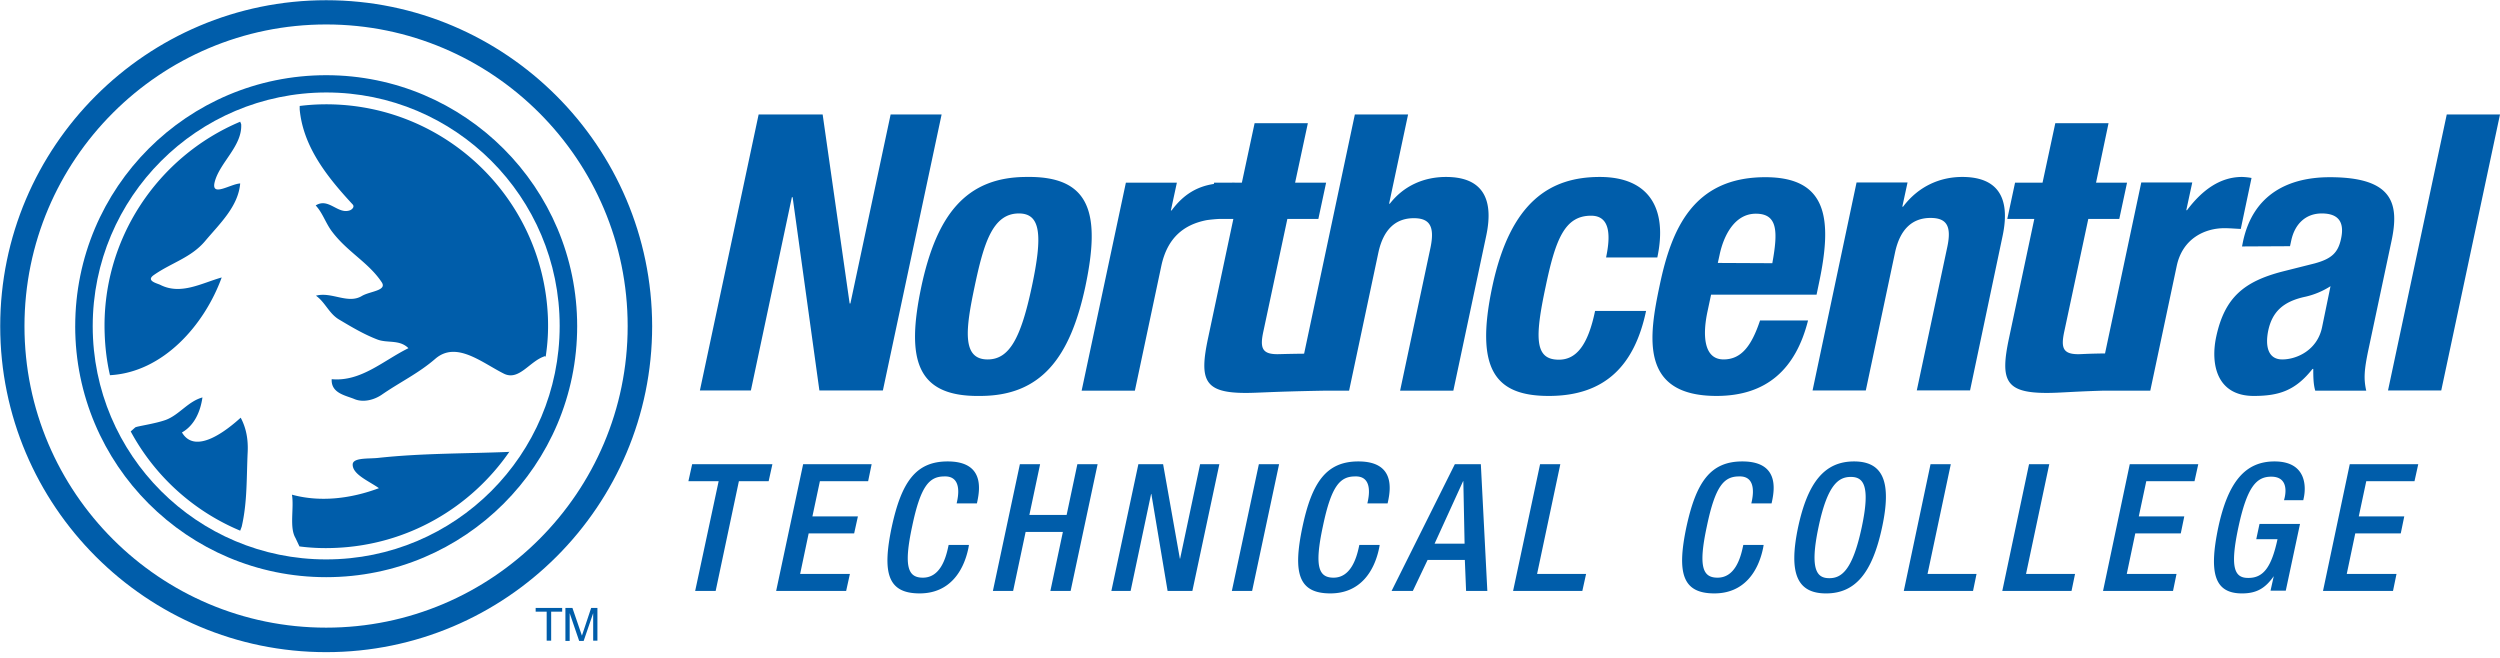 <svg width="152" height="40" viewBox="0 0 152 40" xmlns="http://www.w3.org/2000/svg"><title>logo-full</title><g fill="#005DAA"><path d="M43.694 29.255h-1.839l.228-1.033h4.879l-.228 1.033h-1.809l-1.413 6.673h-1.246zm5.137-1.033h4.165l-.213 1.033H49.85l-.456 2.144h2.766l-.228 1.033h-2.766l-.517 2.462h3.025l-.228 1.034H47.19zm10.077 4.94l-.03.167c-.29 1.398-1.14 2.75-2.964 2.75-1.945 0-2.28-1.246-1.702-4.012.592-2.75 1.459-4.012 3.404-4.012 2.189 0 1.976 1.626 1.809 2.416l-.03.137h-1.232l.03-.137c.153-.714.107-1.535-.774-1.504-.912 0-1.444.562-1.961 3.04-.532 2.477-.243 3.115.654 3.115 1.033 0 1.383-1.14 1.535-1.854l.03-.137h1.231v.03zm3.101-4.94h1.23l-.653 3.085h2.265l.653-3.085h1.231l-1.641 7.706h-1.231l.76-3.587h-2.265l-.76 3.587h-1.23zm7.204 0h1.504l1.019 5.745h.015l1.216-5.745h1.17l-1.641 7.706H70.99l-.988-5.897h-.015l-1.246 5.897h-1.17zm7.326 0h1.23l-1.64 7.706h-1.232zm7.341 4.94l-.03.167c-.29 1.398-1.14 2.75-2.965 2.75-1.945 0-2.28-1.246-1.702-4.012.578-2.75 1.46-4.012 3.405-4.012 2.188 0 1.975 1.626 1.808 2.416l-.03.137h-1.231l.03-.137c.152-.714.107-1.535-.775-1.504-.912 0-1.444.562-1.96 3.04-.533 2.477-.244 3.115.653 3.115 1.018 0 1.383-1.14 1.535-1.854l.03-.137h1.232v.03zm3.343-.107l1.733-3.8h.015l.076 3.8h-1.824zm-2.614 2.873h1.292l.897-1.885h2.264l.076 1.885h1.292l-.395-7.706h-1.58l-3.846 7.706zm9.028-7.706h1.231l-1.413 6.672h2.979l-.228 1.034h-4.21zm13.588 4.94l-.03.167c-.29 1.398-1.14 2.75-2.964 2.75-1.946 0-2.28-1.246-1.703-4.012.593-2.75 1.46-4.012 3.405-4.012 2.188 0 1.976 1.626 1.808 2.416l-.03.137h-1.231l.03-.137c.152-.714.107-1.535-.775-1.504-.912 0-1.444.562-1.96 3.04-.532 2.477-.244 3.115.653 3.115 1.034 0 1.383-1.14 1.535-1.854l.03-.137h1.232v.03zm3.997 1.991c-.73 0-1.216-.456-.654-3.116.548-2.6 1.232-3.04 1.961-3.04.73 0 1.216.456.669 3.04-.563 2.66-1.247 3.116-1.976 3.116zm-.198.927c1.779 0 2.812-1.247 3.405-4.013.593-2.75.076-4.012-1.702-4.012-1.779 0-2.812 1.246-3.405 4.012-.577 2.766-.076 4.013 1.702 4.013zm6.353-7.858h1.232l-1.414 6.672h2.979l-.213 1.034h-4.21zm5.989 0h1.23l-1.413 6.672h2.98l-.214 1.034h-4.21zm6.124 0h4.165l-.228 1.033h-2.933l-.456 2.144h2.766l-.213 1.033h-2.766l-.517 2.462h3.025l-.213 1.034h-4.255zm8.755 6.809c-.501.714-1.018 1.049-1.93 1.049-1.687 0-2.021-1.247-1.444-4.013.593-2.75 1.626-4.012 3.42-4.012 1.93 0 1.93 1.52 1.778 2.219l-.03.137h-1.17l.045-.183c.122-.577.03-1.246-.82-1.246-.882 0-1.46.577-1.992 3.04-.532 2.477-.258 3.115.578 3.115.942.016 1.428-.668 1.793-2.355h-1.292l.198-.928h2.462l-.866 4.059h-.927l.197-.882zm4.621-6.809h4.164l-.228 1.033h-2.933l-.456 2.144h2.766l-.213 1.033H143.2l-.517 2.462h3.025l-.213 1.034h-4.256zM50.017 6.959l1.641 11.49h.046L54.15 6.96h3.1l-3.571 16.78h-3.86l-1.627-11.75h-.046l-2.492 11.75h-3.1l3.571-16.78h3.89zm9.241 10.457c.547-2.584 1.079-4.438 2.69-4.438 1.322 0 1.459 1.292.79 4.438s-1.368 4.438-2.69 4.438c-1.58 0-1.337-1.854-.79-4.438zm-3.238 0c-.927 4.392-.35 6.718 3.572 6.657 3.709 0 5.472-2.326 6.399-6.657.927-4.393.35-6.718-3.572-6.657-3.708 0-5.472 2.34-6.399 6.657zm31.902-6.657c-1.367 0-2.583.547-3.42 1.626h-.045l1.155-5.426h-3.237L79.29 21.504c-1.247.015-1.43.03-1.627.03-.942 0-1.064-.395-.85-1.383l1.458-6.839h1.885l.471-2.204h-1.885l.776-3.617H76.28l-.775 3.617h-.41c-.091-.015-.198 0-.29 0h-.987l-.015.076c-1.003.152-1.84.623-2.569 1.611h-.045l.364-1.687h-3.1l-2.69 12.646H69l1.611-7.6c.365-1.687 1.353-2.492 2.736-2.766.182-.03.486-.06.76-.076h.881l-1.535 7.235c-.547 2.568-.243 3.343 2.295 3.343.76 0 1.429-.076 4.712-.136h1.565l1.779-8.39c.304-1.414 1.048-2.098 2.158-2.098.957 0 1.276.487 1.018 1.764l-1.854 8.724h3.237l1.991-9.378c.547-2.508-.41-3.617-2.432-3.617zm9.728 4.894c.258-1.231.304-2.538-.912-2.538-1.596 0-2.159 1.413-2.767 4.331-.668 3.131-.653 4.423.806 4.423 1.08 0 1.778-.912 2.204-2.964h3.1c-.699 3.314-2.492 5.168-5.912 5.168-3.237 0-4.514-1.58-3.435-6.657 1.11-5.198 3.557-6.657 6.536-6.657 2.979 0 4.134 1.9 3.495 4.894H97.65zm6.793.334l.107-.486c.243-1.17.912-2.508 2.204-2.508 1.337 0 1.352 1.079 1.003 3.01l-3.314-.016zm6.004 1.93l.152-.73c.82-3.875.517-6.413-3.268-6.413-4.377 0-5.7 3.146-6.414 6.535-.668 3.146-1.246 6.764 3.45 6.764 3.055 0 4.818-1.642 5.563-4.59h-2.918c-.517 1.55-1.14 2.37-2.22 2.37-1.2 0-1.291-1.458-.972-2.933l.213-1.003h6.414zm2.432-6.824h3.1l-.319 1.474h.046c.942-1.246 2.249-1.808 3.602-1.808 2.021 0 2.979 1.11 2.447 3.602l-1.976 9.377h-3.238l1.855-8.724c.273-1.276-.046-1.763-1.019-1.763-1.11 0-1.854.684-2.158 2.098l-1.778 8.39h-3.237l2.675-12.646zm23.436-.334c-1.338 0-2.432.805-3.344 2.021h-.045l.364-1.687h-3.1l-2.204 10.396c-1.155.015-1.398.046-1.626.046-.942 0-1.064-.396-.851-1.384l1.459-6.839h1.884l.472-2.204h-1.885l.76-3.617h-3.237l-.776 3.617h-1.671l-.472 2.204h1.642l-1.535 7.235c-.547 2.568-.243 3.343 2.295 3.343.76 0 1.428-.076 3.374-.136h2.918l1.611-7.6c.365-1.687 1.748-2.28 2.888-2.28.334 0 .669.03 1.003.046l.654-3.1a3.724 3.724 0 0 0-.578-.061zm4.864 9.149c-.29 1.383-1.536 1.946-2.417 1.946-.866 0-1.049-.806-.851-1.763.243-1.125.897-1.763 2.264-2.052a4.8 4.8 0 0 0 1.52-.638l-.516 2.507zm-1.946-4.94l.076-.349c.213-.988.866-1.641 1.854-1.641 1.08 0 1.383.592 1.17 1.55-.182.851-.592 1.216-1.61 1.49l-1.93.486c-2.356.608-3.527 1.58-4.043 3.951-.365 1.688.03 3.618 2.28 3.618 1.55 0 2.537-.335 3.571-1.642h.046c0 .426 0 .912.121 1.323h3.1c-.166-.73-.12-1.277.122-2.447l1.414-6.657c.486-2.28.091-3.876-3.754-3.876-2.447 0-4.651.988-5.274 3.906l-.061.304 2.918-.015zm9.53-8.009H152l-3.572 16.78h-3.237zM34.423 36.961h.38l.578 1.687.562-1.687h.38v1.991h-.258V37.28l-.578 1.687h-.274l-.577-1.687v1.687h-.259v-2.006h.046zm-.243 0v.228h-.669v1.763h-.273V37.19h-.67v-.228zM6.7 22.811c3.223-.182 5.73-3.055 6.78-5.942-1.232.35-2.478 1.079-3.724.456-.168-.092-.928-.244-.396-.608 1.064-.745 2.265-1.05 3.116-2.067.897-1.064 2.006-2.098 2.128-3.496-.593.03-1.793.866-1.55-.091.304-1.186 1.687-2.189 1.61-3.511l-.06-.152c-5.016 2.112-8.466 7.174-8.238 12.934.03.851.137 1.687.32 2.477H6.7zm26.477-1.124c.121-.79.167-1.536.137-2.371-.29-7.448-6.551-13.238-13.983-12.965-.38.015-.745.046-1.11.091v.213c.213 2.28 1.687 4.119 3.222 5.776.122.136-.015.288-.152.35-.744.288-1.307-.791-2.097-.29.41.441.578 1.003.942 1.52.943 1.292 2.265 1.93 3.07 3.146.35.517-.714.548-1.2.836-.851.517-1.84-.273-2.797-.015.563.395.79 1.08 1.398 1.444.79.471 1.505.897 2.326 1.216.608.243 1.353-.015 1.9.532-1.52.745-2.888 2.052-4.666 1.884-.046.867.866.988 1.398 1.216.532.213 1.17.046 1.626-.258 1.14-.79 2.25-1.307 3.283-2.204 1.277-1.094 2.827.243 4.165.912.927.456 1.565-.775 2.492-1.064l.046.03zm-2.265 5.79c-2.644.107-5.289.076-7.934.365-.562.06-1.52-.03-1.535.395-.015.608.973 1.003 1.596 1.444-1.702.638-3.571.866-5.289.395.137.806-.167 1.991.213 2.63l.243.516c.7.092 1.414.122 2.143.092 4.438-.168 8.283-2.463 10.624-5.852M7.947 26.231a13.48 13.48 0 0 0 6.657 6.034l.091-.243c.35-1.505.289-3.025.365-4.56.03-.714-.076-1.413-.426-2.067-.82.745-2.75 2.295-3.571.897.76-.426 1.124-1.277 1.246-2.128-.882.243-1.414 1.064-2.234 1.368-.684.243-1.748.38-1.854.456l-.274.243z"/><path d="M4.573 19.832c0-8.435 6.824-15.26 15.26-15.26 8.42 0 15.259 6.84 15.259 15.26 0 8.436-6.84 15.26-15.26 15.26-8.435 0-15.26-6.84-15.26-15.26zm15.26 14.18c7.842 0 14.195-6.352 14.195-14.195 0-7.842-6.353-14.195-14.196-14.195-7.842.015-14.195 6.368-14.195 14.21 0 7.828 6.353 14.18 14.195 14.18z"/><path d="M19.832.013C8.904.013.013 8.904.013 19.833c0 10.927 8.891 19.818 19.82 19.818 10.927 0 19.818-8.89 19.818-19.819C39.636 8.904 30.745.013 19.832.013zM1.488 19.833C1.488 9.71 9.71 1.487 19.832 1.487c10.107 0 18.33 8.222 18.33 18.344 0 10.107-8.223 18.33-18.33 18.33-10.122 0-18.344-8.223-18.344-18.33z"/></g></svg>